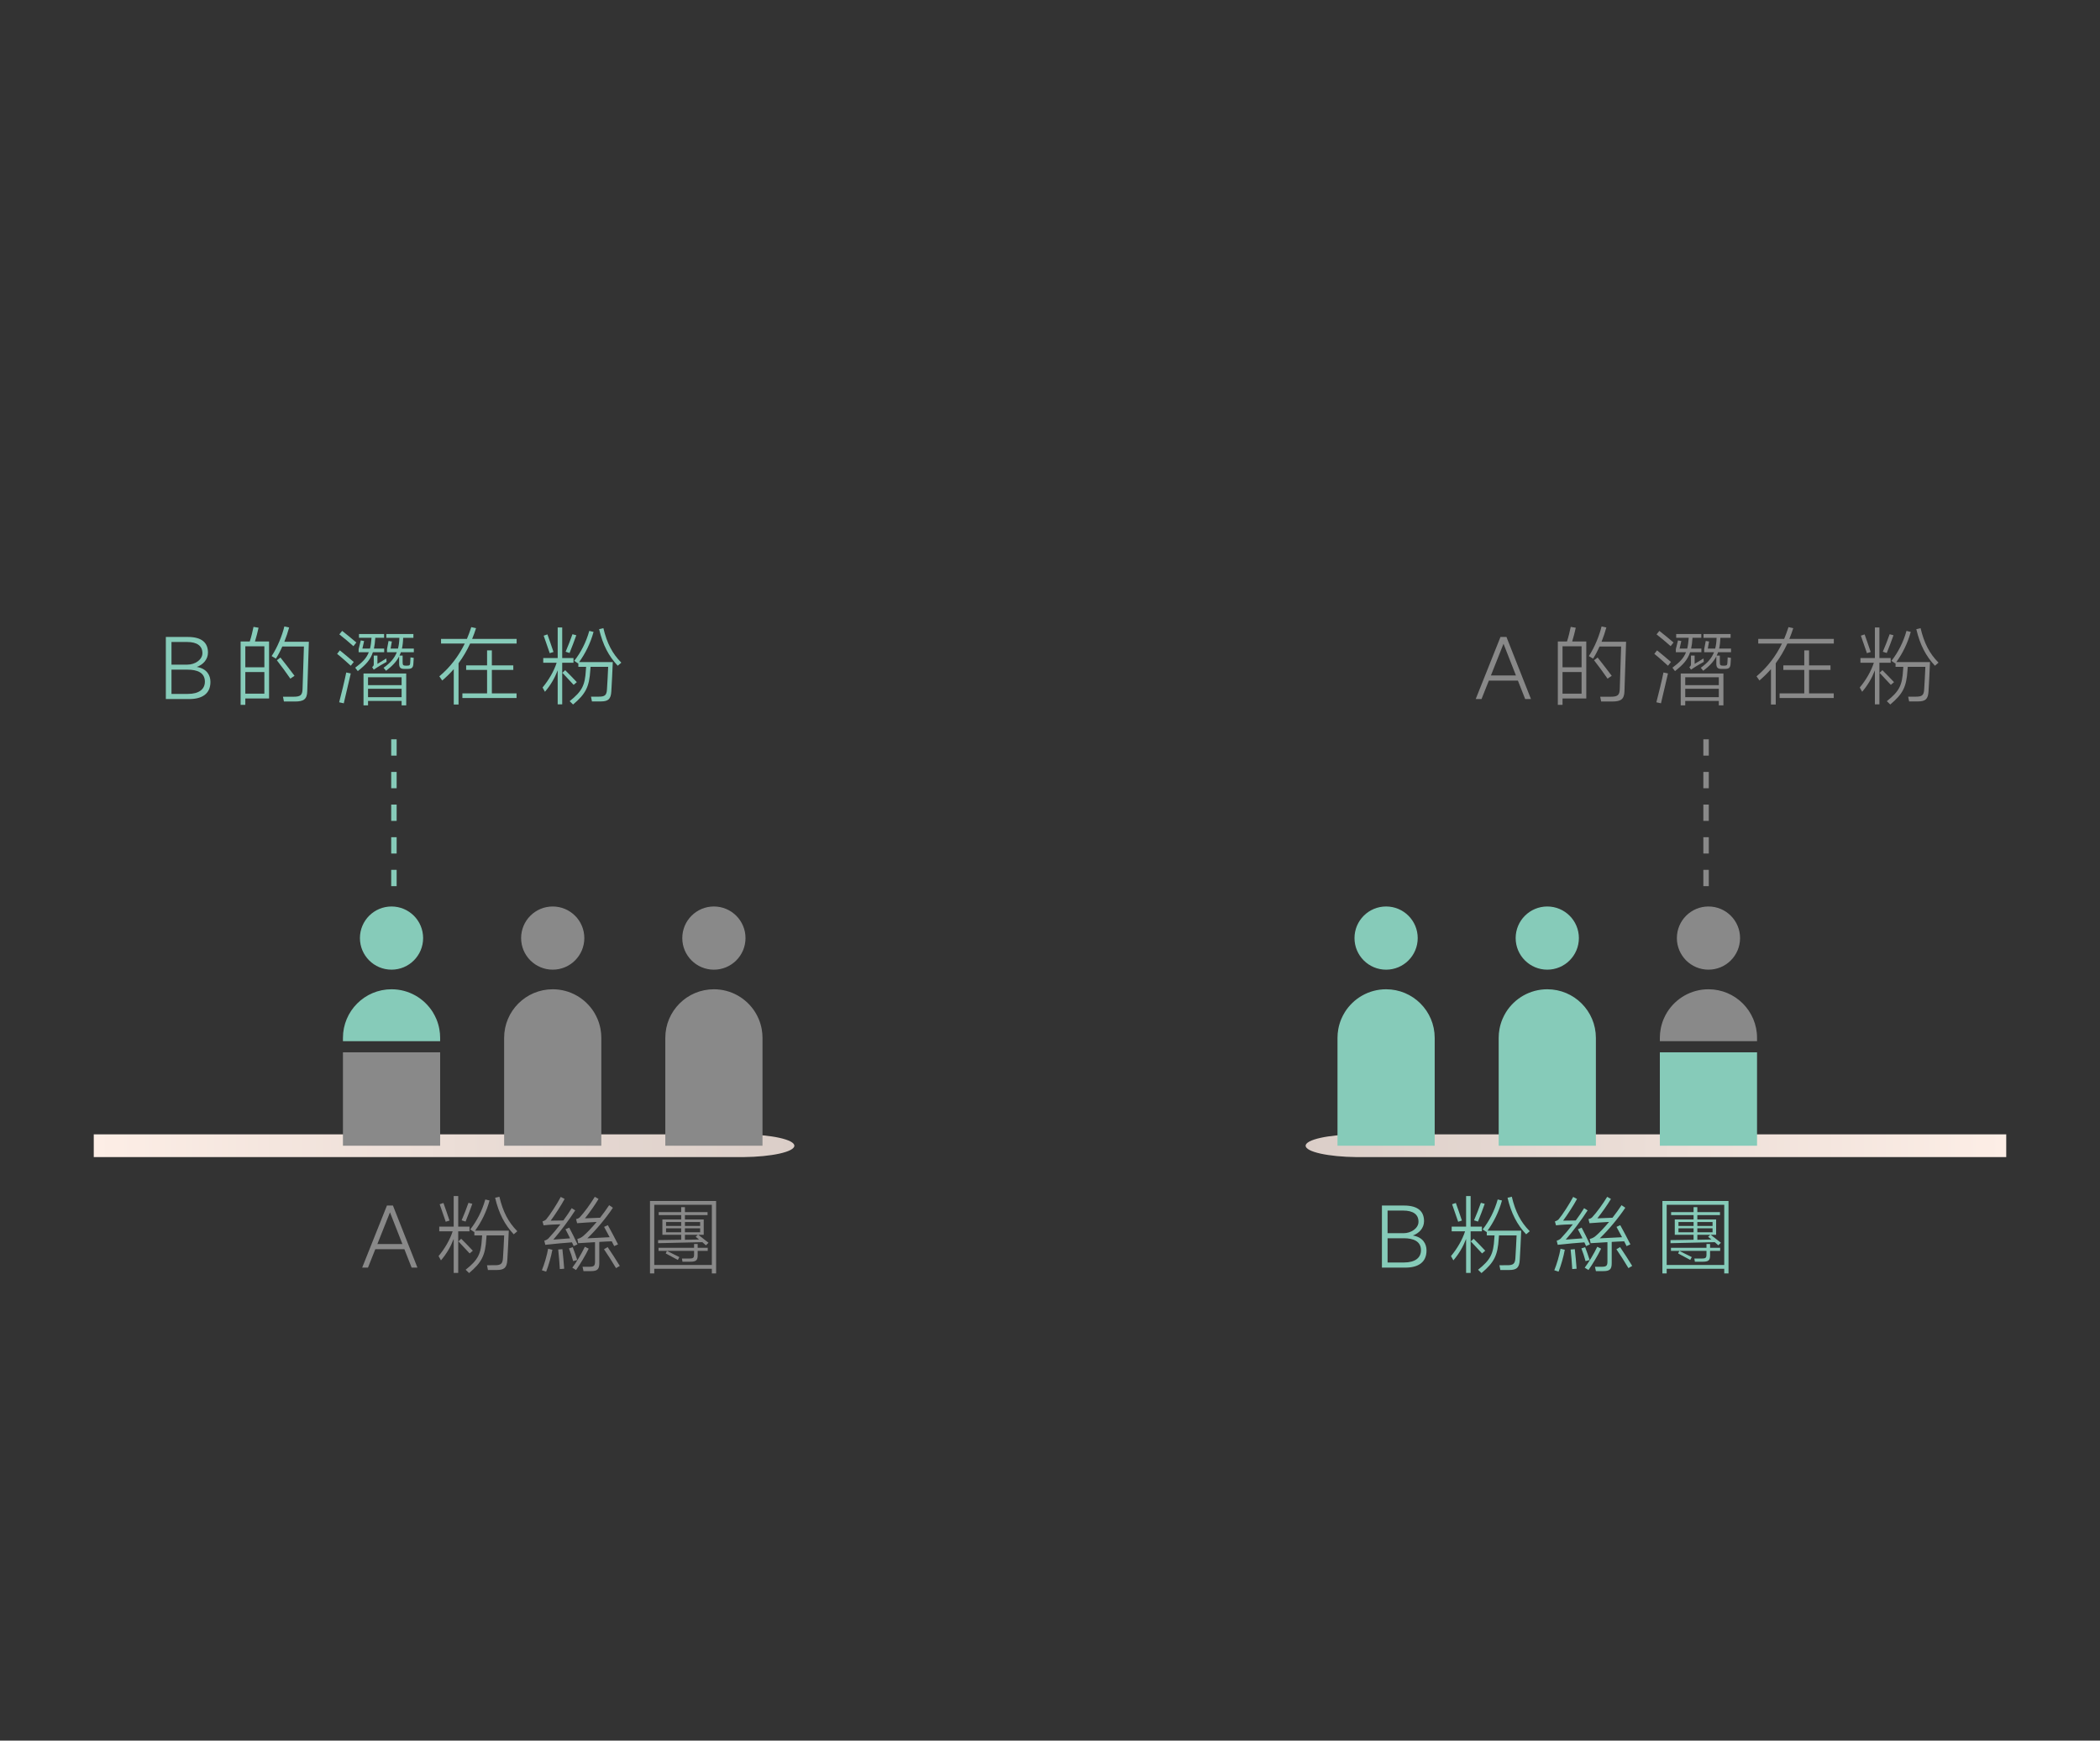 <?xml version="1.0" encoding="utf-8"?>
<!-- Generator: Adobe Illustrator 16.0.0, SVG Export Plug-In . SVG Version: 6.00 Build 0)  -->
<!DOCTYPE svg PUBLIC "-//W3C//DTD SVG 1.1//EN" "http://www.w3.org/Graphics/SVG/1.1/DTD/svg11.dtd">
<svg version="1.1" id="圖層_1" xmlns="http://www.w3.org/2000/svg" xmlns:xlink="http://www.w3.org/1999/xlink" x="0px" y="0px"
	 width="386px" height="320px" viewBox="0 0 386 320" enable-background="new 0 0 386 320" xml:space="preserve">
<rect x="0" y="0" width="386" height="320" fill="#333333" stroke="none"/>
<g>
	
		<line fill="none" stroke="#898989" stroke-miterlimit="10" stroke-dasharray="3" x1="313.592" y1="162.915" x2="313.592" y2="135.528"/>
	<g>
		<rect x="269.8" y="114.628" fill="none" width="88.461" height="16.95"/>
		<path fill="#898989" d="M275.802,117.1h1.1l4.506,11.415h-1.067l-1.335-3.391h-5.338l-1.351,3.391h-1.067L275.802,117.1z
			 M274.044,124.181h4.6l-2.276-5.81h-0.016L274.044,124.181z"/>
		<path fill="#898989" d="M286.344,117.932h1.681c0.267-0.77,0.533-1.931,0.69-2.685l0.927,0.157
			c-0.142,0.675-0.424,1.774-0.66,2.528h2.591v10.473h-4.364v1.178h-0.864V117.932z M287.208,122.673h3.501v-3.862h-3.501V122.673z
			 M290.709,127.525v-3.972h-3.501v3.972H290.709z M296.032,128.09c1.288,0,1.665-0.267,1.696-1.429l0.251-7.804h-3.973
			c-0.345,0.785-0.753,1.555-1.178,2.229l-0.784-0.471c1.052-1.57,1.946-3.8,2.339-5.448l0.88,0.188
			c-0.221,0.817-0.519,1.728-0.88,2.622h4.507c-0.016,0.675-0.268,8.51-0.299,9.107c-0.047,1.46-0.628,1.884-2.276,1.884h-2.01
			l-0.173-0.879H296.032z M293.001,121.386l0.66-0.502c0.69,0.864,1.868,2.387,2.59,3.36l-0.769,0.518
			C294.823,123.788,293.662,122.218,293.001,121.386z"/>
		<path fill="#898989" d="M304.08,120.208l0.502-0.644c0.707,0.565,1.837,1.507,2.56,2.135l-0.55,0.691
			C305.853,121.716,304.786,120.758,304.08,120.208z M305.304,129.299l-0.848-0.188c0.329-1.209,1.083-4.333,1.303-5.479
			l0.832,0.172L305.304,129.299z M304.488,116.628l0.518-0.644c0.628,0.502,1.853,1.476,2.606,2.135l-0.533,0.675
			C306.372,118.151,305.147,117.131,304.488,116.628z M310.658,119.91c-0.471,1.429-1.318,2.308-2.778,3.47l-0.472-0.628
			c1.288-0.974,2.057-1.711,2.497-2.842h-1.869v-0.565l0.393-1.617l0.612,0.125l-0.313,1.382h1.397
			c0.141-0.55,0.22-1.193,0.282-1.979h-2.308v-0.691h4.616v0.691h-1.617c-0.048,0.77-0.126,1.413-0.252,1.979h1.885v0.675H310.658z
			 M308.931,123.82h7.851v5.856h-0.848v-0.816h-6.171v0.816h-0.832V123.82z M309.763,125.955h6.171v-1.445h-6.171V125.955z
			 M309.763,128.169h6.171v-1.539h-6.171V128.169z M310.815,123.113l-0.298-0.471c0.298-0.204,0.298-0.424,0.298-0.55v-1.57h0.676
			v1.523l1.633-0.989l0.047,0.628C312.778,121.888,311.678,122.517,310.815,123.113z M318.1,121.936
			c-0.031,0.816-0.282,1.036-1.052,1.036h-0.675c-0.628,0-0.896-0.251-0.896-0.958v-1.335c-0.518,1.005-1.303,1.79-2.402,2.638
			l-0.455-0.55c1.193-0.863,1.979-1.711,2.434-2.857h-1.806v-0.565l0.283-1.507l0.612,0.094l-0.235,1.303h1.365
			c0.142-0.565,0.236-1.225,0.252-1.979h-2.402v-0.691h4.977v0.691h-1.884c-0.016,0.754-0.094,1.413-0.22,1.979h2.183v0.675h-2.387
			c-0.063,0.22-0.157,0.424-0.251,0.612h0.581v1.225c0,0.502,0.094,0.628,0.549,0.628h0.268c0.502,0,0.564-0.125,0.581-0.644
			l0.047-0.879l0.597,0.094C318.148,121.182,318.132,121.653,318.1,121.936z"/>
		<path fill="#898989" d="M328.895,117.46h8.181v0.848h-8.541c-0.597,1.303-1.304,2.497-2.136,3.627v7.583h-0.879v-6.5
			c-0.645,0.738-1.351,1.429-2.12,2.088l-0.534-0.769c1.979-1.649,3.549-3.706,4.68-6.029h-4.365v-0.848h4.758
			c0.298-0.707,0.564-1.429,0.801-2.167l0.879,0.188C329.398,116.173,329.163,116.833,328.895,117.46z M332.522,123.16v4.318h4.538
			v0.848h-9.955v-0.848h4.538v-4.318h-3.847v-0.832h3.847v-2.764h0.879v2.764h3.941v0.832H332.522z"/>
		<path fill="#898989" d="M345.453,121.841v7.646h-0.832v-6.249c-0.534,1.397-1.288,2.716-2.34,3.941l-0.439-0.785
			c1.131-1.35,2.104-3.03,2.591-4.553h-2.465v-0.864h2.653v-5.621h0.832v5.621h2.072v0.864H345.453z M342.045,116.864l0.69-0.235
			c0.283,0.77,0.833,2.387,1.115,3.234l-0.69,0.22L342.045,116.864z M345.484,123.694l0.519-0.486
			c0.549,0.549,1.554,1.57,2.135,2.198l-0.581,0.502L345.484,123.694z M346.803,120.051l-0.723-0.235
			c0.393-0.895,0.974-2.387,1.256-3.219l0.707,0.188C347.76,117.602,347.164,119.172,346.803,120.051z M352.205,128.075
			c1.083,0,1.413-0.267,1.476-1.334c0.047-0.502,0.204-3.674,0.22-4.146h-3.234l-0.047,0.581c-0.188,3.078-0.832,4.381-3.172,6.343
			l-0.628-0.612c2.276-1.821,2.826-2.889,2.983-5.731l0.047-0.581h-1.429v-0.675l-0.048,0.047l-0.706-0.471
			c1.225-1.57,2.167-3.391,2.764-5.511l0.785,0.188c-0.581,2.104-1.523,3.988-2.654,5.542h6.187c-0.016,0.691-0.22,4.804-0.267,5.37
			c-0.079,1.476-0.597,1.869-1.963,1.869h-1.602l-0.173-0.879H352.205z M352.236,115.67l0.785-0.188
			c0.659,2.779,1.648,4.679,3.297,6.343l-0.659,0.565C354.01,120.632,352.926,118.591,352.236,115.67z"/>
	</g>
	<g>
		<g>
			<rect x="249.389" y="219.156" fill="none" width="73.367" height="18.309"/>
			<path fill="#86CBB9" d="M258.047,221.628c2.622,0,3.705,1.099,3.705,2.873c0,1.256-0.895,2.23-2.057,2.638
				c1.885,0.314,2.513,1.57,2.513,2.748c0,2.198-1.539,3.156-3.895,3.156h-4.302v-11.415H258.047z M255.048,226.715h2.937
				c1.397,0,2.747-0.911,2.747-2.104c0-1.319-0.941-2.057-2.811-2.057h-2.873V226.715z M255.048,232.101h2.999
				c2.072,0,3.141-0.864,3.141-2.261c0-1.68-1.461-2.198-3.156-2.198h-2.983V232.101z"/>
			<path fill="#86CBB9" d="M270.316,226.37v7.646h-0.832v-6.249c-0.534,1.397-1.288,2.716-2.34,3.941l-0.439-0.785
				c1.131-1.35,2.104-3.03,2.591-4.553h-2.465v-0.864h2.653v-5.621h0.832v5.621h2.072v0.864H270.316z M266.909,221.392l0.69-0.235
				c0.283,0.77,0.833,2.387,1.115,3.234l-0.69,0.22L266.909,221.392z M270.347,228.222l0.519-0.486
				c0.549,0.549,1.554,1.57,2.135,2.198l-0.581,0.502L270.347,228.222z M271.667,224.58l-0.723-0.235
				c0.393-0.895,0.974-2.387,1.256-3.219l0.707,0.188C272.624,222.13,272.027,223.7,271.667,224.58z M277.068,232.603
				c1.083,0,1.413-0.267,1.476-1.334c0.047-0.502,0.204-3.674,0.22-4.146h-3.234l-0.047,0.581c-0.188,3.078-0.832,4.381-3.172,6.343
				l-0.628-0.612c2.276-1.821,2.826-2.889,2.983-5.731l0.047-0.581h-1.429v-0.675l-0.048,0.047l-0.706-0.471
				c1.225-1.57,2.167-3.391,2.764-5.511l0.785,0.188c-0.581,2.104-1.523,3.988-2.654,5.542h6.187
				c-0.016,0.691-0.22,4.804-0.267,5.37c-0.079,1.476-0.597,1.869-1.963,1.869h-1.602l-0.173-0.879H277.068z M277.099,220.199
				l0.785-0.188c0.659,2.779,1.648,4.679,3.297,6.343l-0.659,0.565C278.874,225.161,277.79,223.12,277.099,220.199z"/>
			<path fill="#86CBB9" d="M286.481,233.781l-0.785-0.251c0.471-1.162,0.926-2.716,1.146-3.957l0.785,0.188
				C287.407,230.955,286.936,232.65,286.481,233.781z M291.222,228.395c-0.895,0.063-3.454,0.283-4.898,0.456l-0.188-0.754
				c0.393-0.125,0.628-0.283,0.722-0.377c0.645-0.675,1.461-1.633,2.246-2.638c-0.864,0.016-2.089,0.063-3.094,0.188l-0.204-0.722
				c0.439-0.142,0.612-0.298,0.707-0.408c0.69-0.816,1.962-2.795,2.653-4.098l0.706,0.377c-0.628,1.177-1.821,2.999-2.559,3.988
				l2.323-0.031c0.581-0.785,1.115-1.57,1.539-2.261l0.644,0.408c-1.114,1.743-2.748,3.91-4.02,5.37l3.077-0.235
				c-0.282-0.597-0.597-1.193-0.848-1.665l0.691-0.298c0.471,0.864,1.099,2.151,1.522,3.078l-0.706,0.314L291.222,228.395z
				 M288.695,229.714l0.769-0.063c0.126,1.021,0.252,2.59,0.33,3.595l-0.801,0.063C288.93,232.273,288.82,230.766,288.695,229.714z
				 M290.672,229.51l0.691-0.22c0.251,0.644,0.612,1.648,0.832,2.355l-0.754,0.204C291.253,231.127,290.924,230.138,290.672,229.51z
				 M291.976,233.482l-0.691-0.424c0.754-0.989,1.681-2.543,2.309-3.847l0.706,0.346C293.671,230.86,292.73,232.415,291.976,233.482
				z M298.54,228.207c-0.534,0.016-1.351,0.047-2.293,0.11v3.925c0,1.193-0.439,1.445-1.586,1.445h-1.318l-0.173-0.801h1.256
				c0.863,0,1.036-0.204,1.036-0.974v-3.548c-1.083,0.063-2.198,0.125-3.093,0.188l-0.157-0.785
				c0.393-0.094,0.691-0.204,1.115-0.565c0.69-0.597,1.569-1.523,2.434-2.559c-1.005,0.063-2.497,0.141-3.596,0.235l-0.188-0.753
				c0.361-0.079,0.565-0.22,0.644-0.298c0.832-0.879,1.979-2.45,2.795-3.8l0.69,0.393c-0.706,1.177-1.602,2.434-2.496,3.564
				l2.779-0.11c0.612-0.785,1.193-1.586,1.664-2.308l0.691,0.471c-1.272,1.916-3.172,4.176-4.695,5.621l4.099-0.204l-1.021-1.9
				l0.69-0.314c0.502,0.879,1.382,2.575,1.868,3.533l-0.706,0.314L298.54,228.207z M297.11,229.667l0.676-0.393
				c0.597,0.863,1.664,2.512,2.229,3.454l-0.691,0.408C298.759,232.164,297.707,230.53,297.11,229.667z"/>
			<path fill="#86CBB9" d="M305.566,220.795h12.152v13.315h-0.785v-0.848h-10.582v0.848h-0.785V220.795z M306.351,232.556h10.582
				v-11.069h-10.582V232.556z M311.296,224.187v-0.801h-4.129v-0.549h4.129v-0.911h0.691v0.911h4.16v0.549h-4.16v0.801h3.454v2.826
				h-0.989l1.868,1.46l-0.471,0.471l-0.659-0.581l-8.134,0.188v-0.565c0.393,0,2.34-0.031,4.239-0.063v-0.911h-3.454v-2.826H311.296
				z M314.327,229.4h1.854v0.565h-1.854v0.816c0,0.926-0.282,1.178-1.365,1.178h-1.43l-0.094-0.581h1.319
				c0.769,0,0.91-0.142,0.91-0.754v-0.659h-4.993c0.628,0.298,1.681,0.832,2.293,1.146l-0.283,0.518
				c-0.612-0.345-1.664-0.895-2.229-1.193l0.22-0.471h-1.538V229.4h6.531v-0.707h0.659V229.4z M308.517,225.38h2.779v-0.722h-2.779
				V225.38z M308.517,226.542h2.779v-0.723h-2.779V226.542z M311.988,224.658v0.722h2.795v-0.722H311.988z M314.783,226.542v-0.723
				h-2.795v0.723H314.783z M314.579,227.877l-0.612-0.502l0.393-0.361h-2.371v0.911L314.579,227.877z"/>
		</g>
		<linearGradient id="SVGID_1_" gradientUnits="userSpaceOnUse" x1="368.765" y1="210.636" x2="239.989" y2="210.636">
			<stop  offset="0" style="stop-color:#FDEEE6"/>
			<stop  offset="1" style="stop-color:#DBCEC8"/>
		</linearGradient>
		<path fill="url(#SVGID_1_)" d="M368.765,208.543H249.351v0.002c-5.211,0.052-9.362,0.966-9.362,2.09
			c0,1.123,4.151,2.039,9.362,2.09v0.001h0.385c0.025,0,0.05,0.001,0.073,0.001c0.024,0,0.052-0.001,0.076-0.001h118.88V208.543z"/>
		<g>
			<g>
				<circle fill="#86CBB9" cx="254.779" cy="172.46" r="5.81"/>
			</g>
			<path fill="#86CBB9" d="M254.78,181.871c-3.201,0-6.006,1.682-7.586,4.206c-0.245,0.4-0.462,0.815-0.651,1.254
				c-0.244,0.591-0.432,1.209-0.551,1.858c-0.098,0.525-0.147,1.064-0.147,1.614v13.231v1.208v1.209v4.184h17.866v-19.833
				C263.71,185.87,259.713,181.871,254.78,181.871z"/>
		</g>
		<g>
			<g>
				<path fill="#86CBB9" d="M290.215,172.46c0,3.206-2.604,5.807-5.809,5.807c-3.21,0-5.813-2.601-5.813-5.807
					c0-3.208,2.604-5.808,5.813-5.808C287.612,166.652,290.215,169.252,290.215,172.46z"/>
			</g>
			<path fill="#86CBB9" d="M284.407,181.871c-3.2,0-6.007,1.682-7.587,4.206c-0.245,0.4-0.462,0.815-0.649,1.254
				c-0.247,0.591-0.434,1.209-0.552,1.858c-0.099,0.525-0.148,1.064-0.148,1.614v13.231v1.208v1.209v4.184h17.867v-19.833
				C293.337,185.87,289.339,181.871,284.407,181.871z"/>
		</g>
		<g>
			<g>
				<circle fill="#898989" cx="314.033" cy="172.459" r="5.808"/>
			</g>
			<path fill="#898989" d="M322.961,190.803c0-4.933-3.995-8.932-8.929-8.932c-3.199,0-6.006,1.682-7.586,4.206
				c-0.245,0.4-0.462,0.815-0.65,1.254c-0.245,0.591-0.433,1.209-0.552,1.858c-0.096,0.525-0.147,1.064-0.147,1.614v0.612h17.864
				V190.803z"/>
			<polygon fill="#86CBB9" points="305.097,204.034 305.097,205.242 305.097,206.451 305.097,210.635 322.961,210.635 
				322.961,193.461 305.097,193.461 			"/>
		</g>
	</g>
</g>
<g>
	
		<line fill="none" stroke="#86CBB9" stroke-miterlimit="10" stroke-dasharray="3" x1="72.407" y1="162.915" x2="72.407" y2="135.528"/>
	<g>
		<rect x="27.741" y="114.628" fill="none" width="88.46" height="16.95"/>
		<path fill="#86CBB9" d="M34.52,117.1c2.622,0,3.706,1.099,3.706,2.873c0,1.256-0.895,2.23-2.057,2.638
			c1.884,0.314,2.512,1.57,2.512,2.748c0,2.198-1.539,3.156-3.894,3.156h-4.302V117.1H34.52z M31.521,122.187h2.936
			c1.397,0,2.748-0.911,2.748-2.104c0-1.319-0.942-2.057-2.811-2.057h-2.874V122.187z M31.521,127.572h2.999
			c2.073,0,3.14-0.864,3.14-2.261c0-1.68-1.46-2.198-3.156-2.198h-2.983V127.572z"/>
		<path fill="#86CBB9" d="M44.229,117.932h1.68c0.267-0.77,0.534-1.931,0.691-2.685l0.926,0.157
			c-0.141,0.675-0.424,1.774-0.659,2.528h2.59v10.473h-4.365v1.178h-0.864V117.932z M45.093,122.673h3.501v-3.862h-3.501V122.673z
			 M48.594,127.525v-3.972h-3.501v3.972H48.594z M53.917,128.09c1.288,0,1.664-0.267,1.696-1.429l0.251-7.804h-3.972
			c-0.346,0.785-0.754,1.555-1.178,2.229l-0.785-0.471c1.052-1.57,1.947-3.8,2.339-5.448l0.879,0.188
			c-0.22,0.817-0.518,1.728-0.879,2.622h4.506c-0.016,0.675-0.267,8.51-0.298,9.107c-0.047,1.46-0.628,1.884-2.276,1.884h-2.01
			l-0.173-0.879H53.917z M50.887,121.386l0.659-0.502c0.691,0.864,1.869,2.387,2.591,3.36l-0.77,0.518
			C52.708,123.788,51.546,122.218,50.887,121.386z"/>
		<path fill="#86CBB9" d="M61.964,120.208l0.502-0.644c0.707,0.565,1.837,1.507,2.56,2.135l-0.55,0.691
			C63.739,121.716,62.671,120.758,61.964,120.208z M63.189,129.299l-0.848-0.188c0.33-1.209,1.083-4.333,1.303-5.479l0.832,0.172
			L63.189,129.299z M62.373,116.628l0.519-0.644c0.628,0.502,1.853,1.476,2.606,2.135l-0.534,0.675
			C64.257,118.151,63.032,117.131,62.373,116.628z M68.543,119.91c-0.471,1.429-1.319,2.308-2.779,3.47l-0.471-0.628
			c1.288-0.974,2.057-1.711,2.497-2.842h-1.868v-0.565l0.393-1.617l0.612,0.125l-0.314,1.382h1.397
			c0.142-0.55,0.22-1.193,0.283-1.979h-2.308v-0.691H70.6v0.691h-1.617c-0.047,0.77-0.125,1.413-0.251,1.979h1.884v0.675H68.543z
			 M66.816,123.82h7.851v5.856h-0.848v-0.816h-6.17v0.816h-0.832V123.82z M67.648,125.955h6.17v-1.445h-6.17V125.955z
			 M67.648,128.169h6.17v-1.539h-6.17V128.169z M68.7,123.113l-0.298-0.471c0.298-0.204,0.298-0.424,0.298-0.55v-1.57h0.675v1.523
			l1.633-0.989l0.047,0.628C70.663,121.888,69.564,122.517,68.7,123.113z M75.986,121.936c-0.031,0.816-0.283,1.036-1.052,1.036
			h-0.675c-0.628,0-0.895-0.251-0.895-0.958v-1.335c-0.518,1.005-1.303,1.79-2.402,2.638l-0.456-0.55
			c1.193-0.863,1.979-1.711,2.434-2.857h-1.806v-0.565l0.282-1.507l0.612,0.094l-0.235,1.303h1.366
			c0.141-0.565,0.235-1.225,0.251-1.979h-2.402v-0.691h4.978v0.691h-1.884c-0.016,0.754-0.094,1.413-0.22,1.979h2.183v0.675h-2.387
			c-0.063,0.22-0.157,0.424-0.251,0.612h0.581v1.225c0,0.502,0.094,0.628,0.55,0.628h0.267c0.502,0,0.565-0.125,0.581-0.644
			l0.047-0.879l0.596,0.094C76.033,121.182,76.017,121.653,75.986,121.936z"/>
		<path fill="#86CBB9" d="M86.782,117.46h8.18v0.848H86.42c-0.597,1.303-1.303,2.497-2.135,3.627v7.583h-0.879v-6.5
			c-0.644,0.738-1.35,1.429-2.12,2.088l-0.534-0.769c1.978-1.649,3.548-3.706,4.679-6.029h-4.365v-0.848h4.757
			c0.298-0.707,0.565-1.429,0.801-2.167l0.879,0.188C87.284,116.173,87.048,116.833,86.782,117.46z M90.409,123.16v4.318h4.538
			v0.848h-9.955v-0.848h4.538v-4.318h-3.847v-0.832h3.847v-2.764h0.879v2.764h3.941v0.832H90.409z"/>
		<path fill="#86CBB9" d="M103.339,121.841v7.646h-0.832v-6.249c-0.534,1.397-1.288,2.716-2.34,3.941l-0.439-0.785
			c1.13-1.35,2.104-3.03,2.591-4.553h-2.465v-0.864h2.654v-5.621h0.832v5.621h2.072v0.864H103.339z M99.932,116.864l0.691-0.235
			c0.283,0.77,0.832,2.387,1.115,3.234l-0.691,0.22L99.932,116.864z M103.371,123.694l0.518-0.486
			c0.55,0.549,1.555,1.57,2.136,2.198l-0.581,0.502L103.371,123.694z M104.689,120.051l-0.722-0.235
			c0.393-0.895,0.974-2.387,1.256-3.219l0.707,0.188C105.647,117.602,105.051,119.172,104.689,120.051z M110.091,128.075
			c1.083,0,1.413-0.267,1.476-1.334c0.047-0.502,0.204-3.674,0.22-4.146h-3.234l-0.047,0.581c-0.188,3.078-0.832,4.381-3.171,6.343
			l-0.628-0.612c2.277-1.821,2.827-2.889,2.983-5.731l0.047-0.581h-1.429v-0.675l-0.047,0.047l-0.707-0.471
			c1.225-1.57,2.167-3.391,2.763-5.511l0.785,0.188c-0.581,2.104-1.523,3.988-2.653,5.542h6.186c-0.016,0.691-0.22,4.804-0.267,5.37
			c-0.079,1.476-0.597,1.869-1.963,1.869h-1.602l-0.172-0.879H110.091z M110.122,115.67l0.785-0.188
			c0.66,2.779,1.649,4.679,3.297,6.343l-0.66,0.565C111.896,120.632,110.813,118.591,110.122,115.67z"/>
	</g>
	<g>
		<rect x="63.243" y="219.156" fill="none" width="73.367" height="18.309"/>
		<path fill="#898989" d="M71.124,221.628h1.099l4.506,11.415h-1.068l-1.334-3.391h-5.339l-1.35,3.391H66.57L71.124,221.628z
			 M69.365,228.709h4.601l-2.277-5.81h-0.016L69.365,228.709z"/>
		<path fill="#898989" d="M84.224,226.37v7.646h-0.832v-6.249c-0.534,1.397-1.288,2.716-2.34,3.941l-0.439-0.785
			c1.13-1.35,2.104-3.03,2.591-4.553h-2.465v-0.864h2.654v-5.621h0.832v5.621h2.072v0.864H84.224z M80.817,221.392l0.691-0.235
			c0.283,0.77,0.832,2.387,1.115,3.234l-0.691,0.22L80.817,221.392z M84.255,228.222l0.518-0.486c0.55,0.549,1.555,1.57,2.136,2.198
			l-0.581,0.502L84.255,228.222z M85.574,224.58l-0.722-0.235c0.393-0.895,0.974-2.387,1.256-3.219l0.707,0.188
			C86.532,222.13,85.936,223.7,85.574,224.58z M90.976,232.603c1.083,0,1.413-0.267,1.476-1.334c0.047-0.502,0.204-3.674,0.22-4.146
			h-3.234l-0.047,0.581c-0.188,3.078-0.832,4.381-3.171,6.343l-0.628-0.612c2.277-1.821,2.827-2.889,2.983-5.731l0.047-0.581h-1.429
			v-0.675l-0.047,0.047l-0.707-0.471c1.225-1.57,2.167-3.391,2.763-5.511l0.785,0.188c-0.581,2.104-1.523,3.988-2.653,5.542h6.186
			c-0.016,0.691-0.22,4.804-0.267,5.37c-0.079,1.476-0.597,1.869-1.963,1.869h-1.602l-0.172-0.879H90.976z M91.007,220.199
			l0.785-0.188c0.66,2.779,1.649,4.679,3.297,6.343l-0.66,0.565C92.781,225.161,91.698,223.12,91.007,220.199z"/>
		<path fill="#898989" d="M100.389,233.781l-0.785-0.251c0.471-1.162,0.927-2.716,1.146-3.957l0.785,0.188
			C101.315,230.955,100.845,232.65,100.389,233.781z M105.131,228.395c-0.895,0.063-3.454,0.283-4.898,0.456l-0.188-0.754
			c0.393-0.125,0.628-0.283,0.722-0.377c0.644-0.675,1.46-1.633,2.245-2.638c-0.863,0.016-2.088,0.063-3.093,0.188l-0.204-0.722
			c0.44-0.142,0.613-0.298,0.707-0.408c0.691-0.816,1.963-2.795,2.654-4.098l0.707,0.377c-0.628,1.177-1.821,2.999-2.56,3.988
			l2.324-0.031c0.581-0.785,1.115-1.57,1.539-2.261l0.644,0.408c-1.115,1.743-2.748,3.91-4.02,5.37l3.078-0.235
			c-0.283-0.597-0.597-1.193-0.848-1.665l0.691-0.298c0.471,0.864,1.099,2.151,1.523,3.078l-0.707,0.314L105.131,228.395z
			 M102.603,229.714l0.77-0.063c0.125,1.021,0.251,2.59,0.33,3.595l-0.801,0.063C102.839,232.273,102.729,230.766,102.603,229.714z
			 M104.582,229.51l0.691-0.22c0.251,0.644,0.612,1.648,0.832,2.355l-0.753,0.204C105.163,231.127,104.833,230.138,104.582,229.51z
			 M105.885,233.482l-0.691-0.424c0.753-0.989,1.68-2.543,2.308-3.847l0.707,0.346C107.581,230.86,106.638,232.415,105.885,233.482z
			 M112.448,228.207c-0.534,0.016-1.35,0.047-2.292,0.11v3.925c0,1.193-0.439,1.445-1.585,1.445h-1.319l-0.172-0.801h1.256
			c0.864,0,1.037-0.204,1.037-0.974v-3.548c-1.083,0.063-2.198,0.125-3.093,0.188l-0.157-0.785c0.393-0.094,0.691-0.204,1.115-0.565
			c0.691-0.597,1.57-1.523,2.434-2.559c-1.005,0.063-2.496,0.141-3.595,0.235l-0.188-0.753c0.361-0.079,0.565-0.22,0.644-0.298
			c0.833-0.879,1.979-2.45,2.795-3.8l0.691,0.393c-0.707,1.177-1.602,2.434-2.497,3.564l2.779-0.11
			c0.612-0.785,1.193-1.586,1.664-2.308l0.691,0.471c-1.271,1.916-3.171,4.176-4.695,5.621l4.098-0.204l-1.021-1.9l0.691-0.314
			c0.502,0.879,1.382,2.575,1.869,3.533l-0.707,0.314L112.448,228.207z M111.019,229.667l0.675-0.393
			c0.597,0.863,1.664,2.512,2.229,3.454l-0.691,0.408C112.667,232.164,111.616,230.53,111.019,229.667z"/>
		<path fill="#898989" d="M119.475,220.795h12.153v13.315h-0.785v-0.848H120.26v0.848h-0.785V220.795z M120.26,232.556h10.583
			v-11.069H120.26V232.556z M125.207,224.187v-0.801h-4.13v-0.549h4.13v-0.911h0.69v0.911h4.161v0.549h-4.161v0.801h3.455v2.826
			h-0.989l1.869,1.46l-0.471,0.471l-0.66-0.581l-8.133,0.188v-0.565c0.393,0,2.34-0.031,4.24-0.063v-0.911h-3.455v-2.826H125.207z
			 M128.237,229.4h1.853v0.565h-1.853v0.816c0,0.926-0.283,1.178-1.366,1.178h-1.429l-0.094-0.581h1.319
			c0.77,0,0.911-0.142,0.911-0.754v-0.659h-4.993c0.628,0.298,1.68,0.832,2.292,1.146l-0.283,0.518
			c-0.612-0.345-1.664-0.895-2.229-1.193l0.22-0.471h-1.539V229.4h6.532v-0.707h0.66V229.4z M122.427,225.38h2.779v-0.722h-2.779
			V225.38z M122.427,226.542h2.779v-0.723h-2.779V226.542z M125.897,224.658v0.722h2.795v-0.722H125.897z M128.692,226.542v-0.723
			h-2.795v0.723H128.692z M128.488,227.877l-0.612-0.502l0.393-0.361h-2.371v0.911L128.488,227.877z"/>
	</g>
	
		<linearGradient id="SVGID_2_" gradientUnits="userSpaceOnUse" x1="-8196.655" y1="210.636" x2="-8325.433" y2="210.636" gradientTransform="matrix(-1 0 0 1 -8179.422 0)">
		<stop  offset="0" style="stop-color:#FDEEE6"/>
		<stop  offset="1" style="stop-color:#DBCEC8"/>
	</linearGradient>
	<path fill="url(#SVGID_2_)" d="M17.234,208.543H136.65v0.002c5.21,0.052,9.361,0.966,9.361,2.09c0,1.123-4.151,2.039-9.361,2.09
		v0.001h-0.386c-0.025,0-0.05,0.001-0.075,0.001c-0.024,0-0.05-0.001-0.074-0.001H17.234V208.543z"/>
	<g>
		<g>
			<circle fill="#898989" cx="131.221" cy="172.46" r="5.81"/>
		</g>
		<path fill="#898989" d="M131.219,181.871c3.2,0,6.006,1.682,7.586,4.206c0.247,0.4,0.462,0.815,0.65,1.254
			c0.246,0.591,0.433,1.209,0.553,1.858c0.097,0.525,0.147,1.064,0.147,1.614v13.231v1.208v1.209v4.184H122.29v-19.833
			C122.29,185.87,126.287,181.871,131.219,181.871z"/>
	</g>
	<g>
		<g>
			<path fill="#898989" d="M95.786,172.46c0,3.206,2.602,5.807,5.807,5.807c3.211,0,5.812-2.601,5.812-5.807
				c0-3.208-2.601-5.808-5.812-5.808C98.387,166.652,95.786,169.252,95.786,172.46z"/>
		</g>
		<path fill="#898989" d="M101.592,181.871c3.2,0,6.008,1.682,7.588,4.206c0.245,0.4,0.461,0.815,0.649,1.254
			c0.247,0.591,0.434,1.209,0.552,1.858c0.098,0.525,0.148,1.064,0.148,1.614v13.231v1.208v1.209v4.184H92.664v-19.833
			C92.664,185.87,96.662,181.871,101.592,181.871z"/>
	</g>
	<g>
		<circle fill="#86CBB9" cx="71.966" cy="172.459" r="5.808"/>
	</g>
	<path fill="#86CBB9" d="M63.037,190.803c0-4.933,3.998-8.932,8.93-8.932c3.2,0,6.008,1.682,7.587,4.206
		c0.245,0.4,0.461,0.815,0.649,1.254c0.247,0.591,0.434,1.209,0.552,1.858c0.098,0.525,0.148,1.064,0.148,1.614v0.612H63.037
		V190.803z"/>
	<polygon fill="#898989" points="80.903,204.034 80.903,205.242 80.903,206.451 80.903,210.635 63.037,210.635 63.037,193.461 
		80.903,193.461 	"/>
</g>
</svg>
